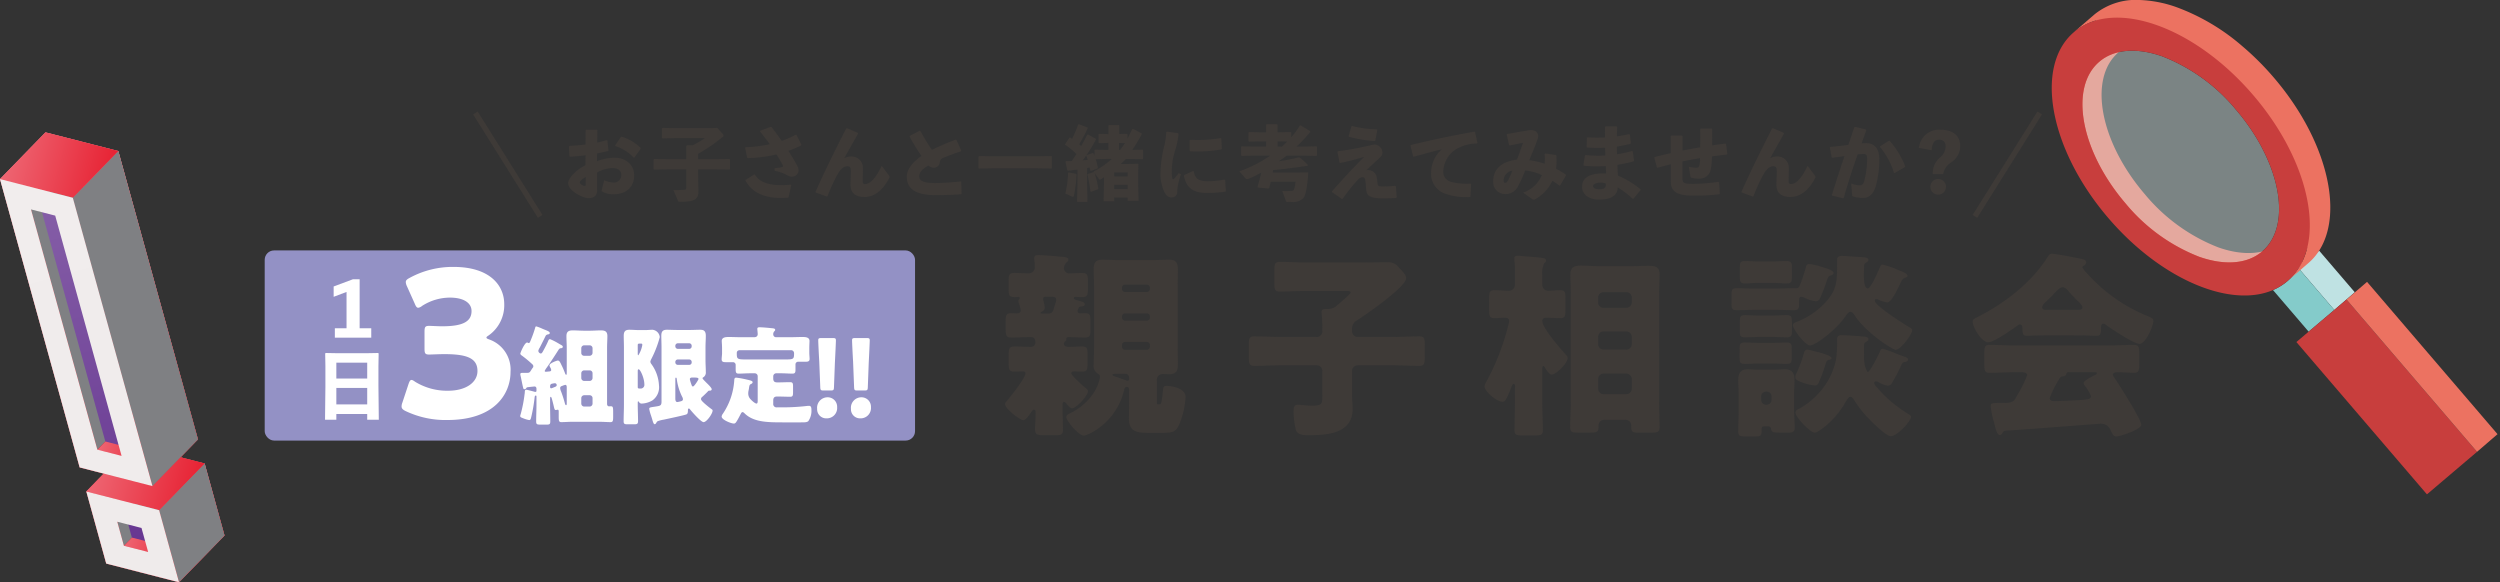<svg xmlns="http://www.w3.org/2000/svg" xmlns:xlink="http://www.w3.org/1999/xlink" viewBox="0 0 464.944 108.286"><rect x="0" y="0" width="464.944" height="108.286" fill="#333333" stroke="none"/><defs><style>.a{isolation:isolate;}.b{fill:#9391c5;}.c{fill:#fff;}.d{fill:#3e3a37;}.e{fill:none;stroke:#3e3a37;stroke-miterlimit:10;stroke-width:1.005px;}.f{fill:#bfe2e3;}.g{fill:#84cbca;}.h{fill:#ec7261;}.i{fill:#dcefef;opacity:0.43;}.j{fill:#c83e3d;}.k{fill:#8d8e8f;}.k,.o{mix-blend-mode:multiply;}.l{fill:url(#a);}.m{fill:url(#b);}.n{fill:url(#c);}.o{fill:#7f8083;}.p{fill:url(#d);}.q{fill:url(#e);}.r{fill:url(#f);}.s{fill:url(#g);}.t{fill:url(#h);}.u{fill:url(#i);}.v{fill:url(#j);}.w{fill:url(#k);}</style><linearGradient id="a" x1="157.022" y1="159.028" x2="157.022" y2="246.293" gradientTransform="translate(-184.877 -86.495) rotate(-15.606)" gradientUnits="userSpaceOnUse"><stop offset="0" stop-color="#ee6673"/><stop offset="1" stop-color="#e72233"/></linearGradient><linearGradient id="b" x1="161.565" y1="237.784" x2="152.309" y2="232.44" gradientTransform="translate(-184.877 -86.495) rotate(-15.606)" gradientUnits="userSpaceOnUse"><stop offset="0" stop-color="#e72233"/><stop offset="1" stop-color="#ee6673"/></linearGradient><linearGradient id="c" x1="154.929" y1="226.27" x2="154.929" y2="236.994" xlink:href="#a"/><linearGradient id="d" x1="162.989" y1="226.294" x2="162.989" y2="246.293" xlink:href="#a"/><linearGradient id="e" x1="165.622" y1="230.849" x2="148.292" y2="220.844" xlink:href="#b"/><linearGradient id="f" x1="161.618" y1="219.245" x2="152.362" y2="213.901" xlink:href="#b"/><linearGradient id="g" x1="155.041" y1="166.009" x2="155.041" y2="218.455" xlink:href="#a"/><linearGradient id="h" x1="163.1" y1="166.016" x2="163.1" y2="227.741" xlink:href="#a"/><linearGradient id="i" x1="165.792" y1="170.57" x2="148.462" y2="160.565" xlink:href="#b"/><linearGradient id="j" x1="153.624" y1="171.034" x2="153.624" y2="238.254" gradientTransform="translate(-184.877 -86.495) rotate(-15.606)" gradientUnits="userSpaceOnUse"><stop offset="0" stop-color="#855ea7"/><stop offset="1" stop-color="#663691"/></linearGradient><linearGradient id="k" x1="151.78" y1="246.293" x2="151.78" y2="165.12" gradientTransform="translate(-184.877 -86.495) rotate(-15.606)" gradientUnits="userSpaceOnUse"><stop offset="0" stop-color="#efebeb"/><stop offset="1" stop-color="#f1eded"/></linearGradient></defs><g class="a"><rect class="b" x="49.228" y="46.573" width="120.949" height="35.363" rx="1.747"/><path class="c" d="M90.469,62.76c0,.151.106.227.533.378a5.953,5.953,0,0,1,3.946,6.012c0,4.197-3.058,8.962-11.732,8.962a17.255,17.255,0,0,1-7.786-1.664c-.533-.265-.746-.491-.746-.869a1.956,1.956,0,0,1,.142-.681l1.138-3.441c.178-.529.32-.794.569-.794.178,0,.355.113.676.341a11.358,11.358,0,0,0,6.115,1.663c3.342,0,5.475-1.55,5.475-3.667,0-2.383-1.955-3.139-6.15-3.139-.996,0-2.382.075-2.845.075-.746,0-.853-.227-.853-1.134v-3.063c0-.907.106-1.134.853-1.134.463,0,1.601.076,2.453.076,3.805,0,5.44-.87,5.44-2.836,0-1.55-1.528-2.496-4.017-2.496a9.616,9.616,0,0,0-5.191,1.55,1.405,1.405,0,0,1-.711.34c-.249,0-.427-.227-.64-.756l-1.458-3.251a2.112,2.112,0,0,1-.213-.756c0-.34.213-.529.711-.794a16.708,16.708,0,0,1,8.177-2.042c6.756,0,9.422,3.441,9.422,6.919a6.875,6.875,0,0,1-2.845,5.785C90.646,62.533,90.469,62.646,90.469,62.76Z"/><path class="c" d="M99.754,60.703a9.1,9.1,0,0,1,1.134.442c.151.061.283.121.34.141.548.221,1.02.382,1.02.643,0,.201-.228.241-.321.261a.598.598,0,0,0-.435.241c-.34.703-.737,1.487-1.115,2.23a1.743,1.743,0,0,0-.264.583.561.561,0,0,0,.453.503c.227,0,.34-.281.586-.724.264-.482.51-.965.736-1.467.113-.262.17-.482.416-.482a11.566,11.566,0,0,1,1.511.764c.208.12.303.181.416.241.302.16.435.261.435.401,0,.201-.151.262-.321.281a.498.498,0,0,0-.435.241c-.737,1.166-1.435,2.231-2.191,3.316a3.768,3.768,0,0,0-.416.663c0,.12.113.16.208.16.038,0,.227-.02.416-.04.227-.019.585,0,.585-.301a1.167,1.167,0,0,0-.15-.423,1.045,1.045,0,0,1-.171-.422c0-.401,1.36-.904,1.55-.904.34,0,.472.422.793,1.065.17.342.453,1.024.566,1.347.038.1.113.241.189.241.095,0,.113-.121.113-.463v-4.501c0-.744-.057-1.508-.057-2.251,0-.864.472-1.045,1.171-1.045.718,0,1.417.06,2.116.06h1.039c.698,0,1.379-.06,2.077-.06.718,0,1.209.161,1.209,1.045,0,.684-.057,1.447-.057,2.251V75.112c0,.342.208.462.378.462.057,0,.151-.02.227-.02.511,0,.529.08.529,1.347v.562c0,.764-.038,1.045-.473,1.045-.605,0-1.303-.06-1.964-.06h-5.252c-.68,0-1.379.06-1.965.06-.435,0-.472-.281-.472-1.005v-.984c0-.161-.019-.322-.208-.322a.306.306,0,0,0-.113.02.953.953,0,0,1-.208.04c-.227,0-.265-.161-.397-.743-.075-.322-.246-1.005-.359-1.387-.057-.181-.113-.322-.207-.322-.113,0-.113.241-.113.442v1.045c0,1.025.037,2.07.037,3.095,0,.543-.189.583-.736.583h-1.039c-.661,0-.851-.04-.851-.583,0-1.024.057-2.069.057-3.095V73.906c0-.241,0-.341-.132-.341-.151,0-.189.181-.208.321a29.747,29.747,0,0,1-.623,3.637c-.057.222-.113.604-.378.604a5.377,5.377,0,0,1-1.19-.362c-.377-.141-.491-.2-.491-.401a.881.881,0,0,1,.076-.302,25.412,25.412,0,0,0,.736-3.758,2.287,2.287,0,0,0,.038-.342c0-.382.095-.482.265-.482.15,0,1.359.322,1.567.382a.538.538,0,0,0,.17.021c.17,0,.17-.161.17-.302v-.281c0-.302-.189-.422-.34-.422-.094,0-1.209.12-1.322.141s-.132.02-.265.201a.342.342,0,0,1-.32.16c-.171,0-.208-.16-.246-.341-.189-.744-.302-1.468-.473-2.19a1.037,1.037,0,0,1-.037-.262c0-.241.245-.241.397-.241h.869c.397-.019.472-.04.756-.522q.113-.18.283-.422a.377.377,0,0,0,.113-.281.472.472,0,0,0-.151-.342A20.795,20.795,0,0,0,97.109,66.17c-.151-.1-.34-.241-.34-.402s.793-2.069,1.266-2.069c.132,0,.17.1.302.1.17,0,.227-.182.416-.643a20.889,20.889,0,0,0,.756-2.13C99.565,60.824,99.584,60.703,99.754,60.703Zm3.419,10.571c-.075,0-.378.06-.491.08-.377.08-.377.342-.377.603,0,.181.094.262.227.262a4.826,4.826,0,0,0,.528-.201,2.16,2.16,0,0,0,.246-.101c.17-.08.227-.16.227-.302A.335.335,0,0,0,103.173,71.274Zm2.23.783c0-.181-.019-.482-.265-.482a2.946,2.946,0,0,0-.643.222.38.38,0,0,0-.32.382,2.053,2.053,0,0,0,.188.663,22.654,22.654,0,0,1,.699,2.19c.018.08.094.321.207.321.133,0,.133-.201.133-.361Zm4.27-5.888a.559.559,0,0,0,.528-.562v-.824a.545.545,0,0,0-.528-.562h-1.039a.546.546,0,0,0-.529.562v.824a.523.523,0,0,0,.529.562Zm-1.039,2.713a.546.546,0,0,0-.529.562v.844a.559.559,0,0,0,.529.562h1.039a.558.558,0,0,0,.528-.562v-.844a.533.533,0,0,0-.528-.562Zm0,4.622a.546.546,0,0,0-.529.562v.984a.559.559,0,0,0,.529.562h1.039a.558.558,0,0,0,.528-.562v-.984a.533.533,0,0,0-.528-.562Z"/><path class="c" d="M118.606,75.253c0,1.025.057,2.05.057,3.075,0,.522-.188.582-.755.582h-1.19c-.548,0-.736-.06-.736-.562,0-1.024.057-2.069.057-3.095v-10.65c0-.724-.038-1.447-.038-2.15,0-.824.302-1.125,1.058-1.125.586,0,1.19.06,1.775.06h1.152c.567,0,.945-.06,1.36-.06a1.518,1.518,0,0,1,1.36,1.367,20.151,20.151,0,0,1-1.587,4.1,1.632,1.632,0,0,0-.17.482.943.943,0,0,0,.189.422,7.315,7.315,0,0,1,1.417,3.978,2.986,2.986,0,0,1-1.228,2.794,4.228,4.228,0,0,1-1.927.582.552.552,0,0,1-.567-.301c-.019-.041-.075-.101-.113-.101-.094,0-.113.04-.113.261Zm0-9.505c0,.12,0,.321.113.321a5.242,5.242,0,0,0,.737-1.909c0-.241-.113-.262-.265-.262h-.34a.247.247,0,0,0-.246.262Zm0,6.23c0,.281.151.281.473.281a.686.686,0,0,0,.756-.784c0-1.145-.756-2.793-1.059-2.793-.17,0-.17.201-.17.382Zm11.996,1.828a.518.518,0,0,0-.228.402c0,.181.133.302.321.522a1.229,1.229,0,0,1,.17.161,18.251,18.251,0,0,0,1.474,1.205c.095.06.19.121.19.262,0,.562-1.096,2.15-1.682,2.15-.473,0-2.172-1.93-2.531-2.392-.057-.06-.113-.141-.208-.141-.132,0-.17.161-.17.281,0,.382-.018.684-.265.804-.34.161-3.589.844-4.231.984a6.201,6.201,0,0,0-1.114.282c-.151.08-.189.181-.321.382-.075.12-.132.181-.245.181-.208,0-.303-.342-.491-.985-.057-.2-.133-.422-.208-.663a7.464,7.464,0,0,1-.321-1.185c0-.261.133-.281.756-.382.265-.04.566-.08.869-.141.528-.101.661-.261.661-.864V64.582c0-.703-.038-1.427-.038-2.15,0-.784.283-1.105,1.039-1.105.623,0,1.228.04,1.851.04h2.493c.605,0,1.209-.04,1.832-.04.567,0,1.059.121,1.059,1.105,0,.724-.057,1.447-.057,2.15v2.411c0,.724.057,1.447.057,2.171a1.035,1.035,0,0,1-.491,1.024c-.076.041-.113.081-.113.161,0,.12.397.502.774.884.207.201.926.885.926,1.145,0,.282-.284.282-.491.282a.23.23,0,0,0-.189.1C131.414,73.042,130.904,73.545,130.602,73.806Zm-2.418-8.922a.463.463,0,0,0,.453-.482v-.08a.463.463,0,0,0-.453-.482H126.05a.475.475,0,0,0-.454.482v.08a.476.476,0,0,0,.454.482ZM126.05,66.853a.463.463,0,0,0-.454.482v.04a.462.462,0,0,0,.454.482h2.135a.451.451,0,0,0,.453-.482v-.04a.463.463,0,0,0-.453-.482Zm-.454,7.275c0,.16,0,.643.378.643a4.139,4.139,0,0,0,.491-.101c.246-.059.548-.12.548-.422a1.204,1.204,0,0,0-.17-.502A10.385,10.385,0,0,1,125.86,70.47c-.018-.12-.057-.24-.15-.24s-.114.16-.114.24Zm4.308-3.638c0-.221-.19-.281-1.077-.281-.188,0-.528,0-.528.321a4.724,4.724,0,0,0,.227.804c.132.382.17.543.358.543C129.109,71.877,129.903,70.631,129.903,70.49Z"/><path class="c" d="M140.916,69.988a.546.546,0,0,0-.528-.564H139.48c-.698,0-1.397.061-2.115.061-.491,0-.548-.241-.548-.864v-.743a.502.502,0,0,0-.473-.522h-1.397c-.378,0-.737-.04-.737-.522,0-.362.076-.784.076-1.145v-.864c0-.684-.057-1.206-.057-1.406,0-.744.831-.744,1.341-.744.756,0,1.53.04,2.286.04h2.398c.341,0,.661-.141.661-.583,0-.221-.075-.884-.075-.944,0-.302.208-.322.416-.322.548,0,1.605.101,2.172.161.434.04.737.06.737.321,0,.121-.076.181-.19.301a.777.777,0,0,0-.17.543.529.529,0,0,0,.586.522h2.531c.755,0,1.53-.04,2.305-.04.491,0,1.322,0,1.322.744,0,.16-.038.844-.038,1.406v.784c0,.361.057.844.057,1.145,0,.481-.358.522-.736.522h-1.399a.492.492,0,0,0-.491.522v1.005c0,.462-.094.683-.548.683-.718,0-1.416-.061-2.115-.061h-.944a.559.559,0,0,0-.529.564V70.39c0,.522.227.724.718.724h.303c.718,0,1.416-.04,2.115-.04.51,0,.548.241.548.844v1.025c0,.582-.038.844-.51.844-.718,0-1.435-.04-2.153-.04h-.341c-.453,0-.68.221-.68.724v.603a.613.613,0,0,0,.699.684h1.096a38.909,38.909,0,0,0,4.325-.241,4.611,4.611,0,0,1,.548-.041c.397,0,.434.402.434.744a3.315,3.315,0,0,1-.585,2.11c-.284.221-.624.221-1.399.221h-3.419c-2.928,0-5.422-.06-7.065-1.708-.094-.081-.207-.201-.34-.201-.151,0-.265.181-.321.302-.207.401-.566,1.105-.811,1.467-.133.201-.246.361-.491.361-.473,0-2.268-.683-2.268-1.306a1.067,1.067,0,0,1,.228-.522,12.486,12.486,0,0,0,2.115-6.17c.018-.302.038-.542.378-.542a17.877,17.877,0,0,1,1.889.341c.737.182,1.152.241,1.152.522a.346.346,0,0,1-.227.282c-.34.16-.358.261-.435.723a4.695,4.695,0,0,1-.095.543,2.314,2.314,0,0,0-.057.502,1.506,1.506,0,0,0,.454,1.126c.189.221.812.783,1.076.783.19,0,.227-.221.227-.502ZM137.61,65.125c-.378,0-.585.2-.585.522,0,1.105.037,1.205,1.7,1.205h7.424c1.473,0,1.529-.12,1.529-1.165a.556.556,0,0,0-.585-.562Z"/><path class="c" d="M155.689,75.735a1.921,1.921,0,0,1-1.965,2.07,1.692,1.692,0,0,1-1.757-1.769,1.952,1.952,0,0,1,1.945-2.15A1.762,1.762,0,0,1,155.689,75.735ZM153.139,72.62c-.491,0-.566-.08-.586-.603l-.189-4.763c-.075-1.246-.189-3.557-.189-3.959,0-.342.113-.422.528-.422h2.229c.415,0,.528.08.528.422,0,.402-.113,2.693-.189,4.2l-.17,4.521c-.019.522-.095.603-.586.603Z"/><path class="c" d="M161.979,75.735a1.921,1.921,0,0,1-1.965,2.07,1.692,1.692,0,0,1-1.757-1.769,1.952,1.952,0,0,1,1.945-2.15A1.762,1.762,0,0,1,161.979,75.735ZM159.429,72.62c-.491,0-.566-.08-.586-.603l-.188-4.763c-.075-1.246-.189-3.557-.189-3.959,0-.342.113-.422.528-.422h2.23c.415,0,.528.08.528.422,0,.402-.113,2.693-.189,4.2l-.17,4.521c-.018.522-.095.603-.586.603Z"/><path class="c" d="M69.045,61.052v1.741h-6.77V61.052h2.173V54.295L62.051,55.2V53.278L65.632,51.94h1.253v9.111Z"/><path class="c" d="M68.292,76.99h-5.74v1.073H60.448l.07-6.116V68.116l-.042-2.383.111-.083,2.354.042h5.029l2.34-.042.111.083-.041,2.383v3.622l.069,6.325H68.292Zm0-6.59V67.447h-5.74V70.4Zm0,4.807V72.142h-5.74v3.064Z"/><path class="d" d="M200.412,57.838c0,.332.258.442.516.442s.478-.037.737-.037c1.068,0,1.142.332,1.142,1.511v1.437c0,1.143-.073,1.585-1.031,1.585-1.032,0-2.1-.074-3.133-.074a.301.301,0,0,0-.331.295v.11c0,.222-.111.295-.258.405a.678.678,0,0,0-.185.442c0,.48.553.553.921.553.81,0,1.585-.073,2.396-.073.995,0,1.068.368,1.068,1.437v1.806c0,.995-.073,1.438-.995,1.438-.478,0-.958-.037-1.437-.037-.222,0-.59.037-.59.332,0,.405,2.063,2.248,2.469,2.579.222.185.627.442.627.774,0,.811-2.138,3.169-2.948,3.169-.332,0-.59-.332-.995-.811-.11-.147-.295-.369-.516-.369-.258,0-.258.295-.258.627v.368c0,1.438.073,2.838.073,4.238,0,.773-.405.958-1.068.958h-2.433c-1.437,0-1.694-.185-1.694-1.217,0-.553.11-1.621.11-3.022,0-.221,0-.516-.295-.516-.221,0-.405.295-.516.442-.222.368-1.032,1.511-1.438,1.511-.7,0-3.427-2.138-3.427-2.985a.867.867,0,0,1,.258-.516c.663-.737,3.537-4.349,3.537-5.195,0-.259-.221-.369-.478-.369-.516,0-1.032.037-1.585.037-.995,0-1.068-.442-1.068-1.621V66.056c0-1.216.073-1.621,1.105-1.621.995,0,1.99.073,3.022.073a.817.817,0,0,0,.848-.737c0-.847-.295-1.068-.848-1.068h-.258c-1.143,0-2.248.074-3.39.074-.959,0-1.032-.479-1.032-1.585v-1.437c0-1.032.073-1.511.995-1.511.331,0,.663.037.995.037.479,0,.811-.11.811-.626a7.396,7.396,0,0,0-.332-1.216,1.937,1.937,0,0,1-.11-.442.729.729,0,0,1,.221-.442.219.219,0,0,0,.037-.147c0-.147-.221-.185-.331-.185-.074,0-.259.037-.48.037-1.18,0-1.253-.295-1.253-1.548v-1.4c0-1.142.073-1.548,1.068-1.548.885,0,1.77.074,2.653.074a1.11,1.11,0,0,0,1.143-1.068c0-1.143-.11-1.364-.11-1.769,0-.479.331-.553.736-.553.885,0,3.133.185,4.238.295.848.074,1.363.11,1.363.59a.402.402,0,0,1-.147.332,1.471,1.471,0,0,0-.663,1.216.976.976,0,0,0,.958.958c.811,0,1.621-.074,2.396-.074,1.031,0,1.105.406,1.105,1.548v1.4c0,1.069-.074,1.548-1.032,1.548-.405,0-.811-.037-1.216-.037-.147,0-.368,0-.368.221,0,.258.405.332,1.289.589.369.111.737.185.737.553,0,.332-.332.369-.59.406-.368.037-.478.11-.553.294A1.64,1.64,0,0,0,200.412,57.838ZM194.7,55.185c-.405,0-.7,0-.7.405,0,.258.295,1.105.295,1.658a.793.793,0,0,1-.517.7c-.11.037-.258.11-.258.221,0,.147.184.147.48.147h.884c.848,0,.922-.295,1.217-1.29.073-.295.184-.589.295-.958a.827.827,0,0,0,.036-.295c0-.553-.442-.589-.921-.589Zm6.854,25.831c-.921,0-3.242-2.727-3.242-3.464,0-.331.295-.516.626-.663a10.789,10.789,0,0,0,4.717-4.238,8.248,8.248,0,0,0,.922-2.506c0-.368-.184-.516-.48-.699a1.643,1.643,0,0,1-.7-1.585c0-1.032.074-2.063.074-3.096V53.158c0-1.032-.074-2.063-.074-3.095,0-1.216.405-1.769,1.621-1.769.958,0,1.917.074,2.875.074h6.706c.922,0,1.88-.074,2.801-.074,1.253,0,1.658.516,1.658,1.769,0,1.032-.037,2.063-.037,3.095V64.766c0,1.032.037,2.063.037,3.096,0,1.143-.368,1.732-1.584,1.732-.406,0-.848-.036-1.253-.036a1.057,1.057,0,0,0-1.069,1.179v4.164c0,.258.037.295.332.295h.184c.331,0,.405-.553.626-2.689.074-.59.147-.737.737-.737.958,0,3.464.478,3.464,2.063a15.787,15.787,0,0,1-1.068,4.827c-.7,1.769-1.327,1.843-3.575,1.843h-1.806c-2.248,0-4.09,0-4.09-2.58,0-.994.037-1.989.037-2.984v-2.248c0-.295,0-.737-.406-.737a.476.476,0,0,0-.478.369C207.708,78.695,202.254,81.016,201.554,81.016ZM209.993,70.22a.7.7,0,0,0-.7-.7H207.708c-.48,0-.811,0-.811.185,0,.147.221.221.331.258.405.147,1.658.59,2.101.737a.714.714,0,0,0,.369.11c.295,0,.295-.258.295-.442Zm3.869-16.693a.583.583,0,0,0-.59-.59h-4.017a.582.582,0,0,0-.59.59v.184a.582.582,0,0,0,.59.589h4.017a.582.582,0,0,0,.59-.589Zm0,5.343a.582.582,0,0,0-.59-.59h-4.017a.582.582,0,0,0-.59.59v.184a.606.606,0,0,0,.59.589h4.017a.606.606,0,0,0,.59-.589Zm0,5.307a.607.607,0,0,0-.59-.59h-4.017a.582.582,0,0,0-.59.59v.294a.606.606,0,0,0,.59.59h4.017a.607.607,0,0,0,.59-.59Z"/><path class="d" d="M251.45,61.634a1.054,1.054,0,0,0,1.031,1.032h6.486c1.658,0,3.316-.111,4.975-.111.958,0,1.031.405,1.031,1.622v2.211c0,1.216-.073,1.658-1.031,1.658-1.658,0-3.316-.111-4.975-.111h-6.486a1.054,1.054,0,0,0-1.031,1.032v4.532c0,.848.11,1.732.11,2.58,0,4.495-4.644,4.864-8.07,4.864-1.068,0-2.101-.037-2.469-.922a14.673,14.673,0,0,1-.442-3.611c0-.626.074-1.142.81-1.142.258,0,.663.073.885.073.478.037,1.068.11,1.548.11,2.101,0,2.101-.258,2.101-1.989V68.967a1.031,1.031,0,0,0-1.032-1.032h-6.596c-1.658,0-3.317.111-4.976.111-.994,0-1.068-.442-1.068-1.695V64.213c0-1.216.074-1.658,1.032-1.658,1.658,0,3.353.111,5.012.111h6.448a1.048,1.048,0,0,0,1.18-1.105v-.626c0-.774-.037-1.732-.111-2.506,0-.11-.036-.258-.036-.369,0-.516.368-.589.773-.589h.368a2.401,2.401,0,0,0,1.806-.737c.074-.074.222-.184.405-.332.7-.626,2.064-1.769,2.064-2.027s-.48-.258-1.069-.258h-7.554c-1.511,0-3.022.11-4.533.11-.958,0-1.031-.442-1.031-1.658v-2.211c0-1.216.073-1.658,1.031-1.658,1.438,0,2.985.111,4.533.111h10.465c1.658,0,3.28-.037,4.939-.037a2.397,2.397,0,0,1,2.211,1.032c.442.442,1.326,1.253,1.326,1.917,0,1.658-7.665,6.928-9.249,7.922a1.735,1.735,0,0,0-.81,1.658Z"/><path class="d" d="M286.826,74.789c0,1.732.11,3.464.11,5.196,0,.884-.332.994-1.4.994h-2.358c-1.143,0-1.511-.073-1.511-.958,0-1.731.073-3.464.073-5.232V72.283c0-.147.037-.295.037-.442,0-.184-.037-.442-.258-.442-.258,0-.368.406-.516.811-.995,2.506-1.18,2.506-1.658,2.506-.885,0-3.243-1.843-3.243-2.838a2.102,2.102,0,0,1,.405-1.032,44.46,44.46,0,0,0,4.091-10.723,1.353,1.353,0,0,0,.073-.406c0-.442-.295-.626-.7-.626-.7,0-1.363.074-2.063.074-.885,0-.958-.405-.958-1.547V55.479c0-1.068.073-1.511.958-1.511.921,0,1.843.111,2.727.111a1.117,1.117,0,0,0,1.105-1.143V49.805a12.914,12.914,0,0,0-.11-1.437v-.295c0-.442.295-.516.663-.516.222,0,.48.037.885.074.921.074,2.985.221,3.832.368.259.037.517.147.517.479,0,.221-.184.332-.369.516a4.657,4.657,0,0,0-.331,2.321V52.9a1.105,1.105,0,0,0,1.105,1.179c.737,0,1.511-.111,2.248-.111.884,0,.958.405.958,1.511v2.248c0,1.069-.11,1.437-.958,1.437-.922,0-1.806-.074-2.728-.074a.591.591,0,0,0-.626.59c0,1.363,3.464,5.232,4.459,6.375a.665.665,0,0,1,.258.553c0,.958-2.175,3.059-2.948,3.059-.478,0-1.068-.958-1.29-1.326-.073-.111-.147-.259-.258-.259-.221,0-.221.332-.221.664Zm5.307-20.157c0-1.216-.074-2.396-.074-3.575,0-1.4.737-1.658,1.953-1.658,1.143,0,2.248.11,3.353.11h5.933c1.105,0,2.174-.073,3.279-.073,1.143,0,2.064.147,2.064,1.511,0,1.216-.074,2.432-.074,3.685V74.716c0,1.584.074,3.169.074,4.753,0,.885-.332.995-1.585.995H304.624c-.847,0-1.252-.073-1.252-1.068v-.258a1.063,1.063,0,0,0-1.143-1.069h-3.759a1.078,1.078,0,0,0-1.18,1.069v.258c0,.958-.295,1.068-1.806,1.068H293.68c-1.253,0-1.658-.037-1.658-1.068,0-1.548.111-3.096.111-4.68Zm5.085,1.585a.987.987,0,0,0,1.031,1.032H302.45a1.055,1.055,0,0,0,1.032-1.032v-.848a1.03,1.03,0,0,0-1.032-1.032H298.249a1.008,1.008,0,0,0-1.031,1.032Zm0,7.775a1.03,1.03,0,0,0,1.031,1.031H302.45a1.054,1.054,0,0,0,1.032-1.031V62.665a1.055,1.055,0,0,0-1.032-1.032H298.249a1.007,1.007,0,0,0-1.031,1.032Zm0,8.291a1.03,1.03,0,0,0,1.031,1.032H302.45a1.055,1.055,0,0,0,1.032-1.032V70.515a1.055,1.055,0,0,0-1.032-1.032H298.249a1.008,1.008,0,0,0-1.031,1.032Z"/><path class="d" d="M326.44,57.617c-1.142,0-2.247.074-3.353.074-.921,0-1.068-.221-1.068-1.216V54.964c0-1.069.074-1.363,1.032-1.363,1.105,0,2.248.073,3.39.073h3.722c1.069,0,2.138-.073,3.206-.073h.737c.48,0,.553-.332.885-1.216.331-.848.589-1.732.848-2.616.11-.442.184-.664.7-.664a12.013,12.013,0,0,1,2.211.516c.958.295,2.247.626,2.247,1.179,0,.221-.294.369-.478.405-.59.221-.553.332-.922,1.437a27.045,27.045,0,0,1-1.216,3.022.877.877,0,0,1-.663.368,6.499,6.499,0,0,1-1.99-.589,2.928,2.928,0,0,0-.736-.258c-.369,0-.405.332-.405.847v.59c0,.848-.222,1.069-1.069,1.069-1.105,0-2.247-.074-3.353-.074Zm1.953,21.668c-.478,0-.773,0-.773.478v.332c0,.995-.222,1.068-1.29,1.068h-1.695c-1.068,0-1.363-.073-1.363-.958,0-1.143.074-2.285.074-3.427V72.983c0-.81-.074-1.585-.074-2.248,0-1.289.405-2.063,1.769-2.063.553,0,1.105.074,1.622.074H330.31c.553,0,1.069-.074,1.622-.074,1.4,0,1.806.774,1.806,2.063,0,.774-.074,1.511-.074,2.248v3.132c0,1.143.11,2.248.11,3.391,0,.848-.405.958-1.216.958h-1.253c-1.695,0-1.806-.073-1.953-.811-.073-.332-.368-.368-.626-.368ZM329.536,63.77c.995,0,2.026-.073,2.653-.073.958,0,1.031.295,1.031,1.216v1.585c0,.921-.073,1.179-1.031,1.179-.774,0-1.658-.073-2.653-.073h-2.285c-1.031,0-1.916.073-2.689.073-.922,0-1.032-.221-1.032-1.179V64.95c0-.995.11-1.253,1.032-1.253.7,0,1.658.073,2.689.073Zm.037-15.145c.995,0,1.989-.074,2.653-.074.958,0,1.031.369,1.031,1.253v1.511c0,1.106-.073,1.4-1.031,1.4-.664,0-1.658-.11-2.653-.11h-2.322c-.994,0-1.989.11-2.652.11-.922,0-1.032-.294-1.032-1.29V49.878c0-1.032.073-1.327,1.032-1.327.736,0,1.658.074,2.652.074Zm0,10.06c.958,0,1.953-.074,2.69-.074.922,0,.995.295.995,1.364V61.67c0,.774-.147,1.069-1.031,1.069-.664,0-1.622-.074-2.653-.074h-2.322c-1.031,0-1.989.074-2.652.074-.922,0-1.032-.258-1.032-1.143V59.865c0-.995.11-1.253.995-1.253.81,0,1.731.074,2.689.074Zm-2.027,15.698a.874.874,0,0,0,.885.885h.147a.898.898,0,0,0,.885-.885v-.663a.873.873,0,0,0-.885-.885h-.147a.873.873,0,0,0-.885.885Zm19.125-24.874c0,.369-.036.921-.036,1.511,0,1.253.11,2.616.736,2.616.553,0,1.917-3.132,2.138-3.685.221-.479.258-.737.663-.737a18.654,18.654,0,0,1,3.022,1.068c.369.147,1.548.553,1.548.995,0,.258-.295.332-.516.405-.48.221-.59.553-.958,1.327-.332.7-1.511,3.243-2.285,3.243a5.784,5.784,0,0,1-1.547-.479,1.203,1.203,0,0,0-.479-.147.271.271,0,0,0-.295.295c0,.921,5.564,4.422,6.56,5.012.258.147.405.258.405.479,0,.774-2.174,3.648-3.059,3.648-.59,0-5.675-3.279-7.665-6.449-.184-.258-.405-.626-.773-.626-.295,0-.553.369-.737.59-1.99,2.985-5.896,5.675-6.743,5.675-.922,0-3.206-3.022-3.206-3.759,0-.405.405-.516.884-.7a14.095,14.095,0,0,0,4.681-3.059c2.653-2.616,2.653-4.274,2.653-7.738v-.626c0-.295,0-.774.921-.774.295,0,3.096.184,3.537.221.406.037,1.364.037,1.364.516,0,.258-.259.442-.479.516A.744.744,0,0,0,346.671,49.51Zm-8.217,16.066c1.216.332,2.174.7,2.174,1.032,0,.185-.258.258-.405.295-.516.11-.553.258-.885,1.363a24.795,24.795,0,0,1-1.105,2.911.752.752,0,0,1-.7.516,9.766,9.766,0,0,1-2.432-.589c-.81-.295-1.216-.517-1.216-.959a1.531,1.531,0,0,1,.147-.589,23.587,23.587,0,0,0,1.437-3.796c.11-.405.222-.737.7-.737C336.316,65.023,337.459,65.318,338.454,65.576Zm8.217-1.326v1.585a10.386,10.386,0,0,0,.147,2.174c.147.553.442,1.179.553,1.179.406,0,2.064-3.353,2.285-3.869.11-.258.185-.442.516-.442a19.776,19.776,0,0,1,2.469.885c.59.222,1.143.442,1.364.516.258.074.848.259.848.59,0,.295-.295.405-.553.442a.745.745,0,0,0-.664.516,29.233,29.233,0,0,1-1.769,3.391.852.852,0,0,1-.773.516,4.809,4.809,0,0,1-1.658-.626,1.627,1.627,0,0,0-.553-.185.331.331,0,0,0-.332.332c0,.221.295.516.626.921a23.769,23.769,0,0,0,5.381,4.606c.295.184.848.442.848.736,0,.848-2.617,3.611-3.759,3.611-.958,0-4.164-3.279-4.864-4.09a21.098,21.098,0,0,1-1.99-2.69c-.147-.221-.368-.553-.663-.553-.332,0-.59.48-.995,1.143-1.879,3.316-5.012,5.527-5.601,5.527-.884,0-3.611-2.874-3.611-3.722,0-.368.259-.516.553-.663a13.565,13.565,0,0,0,3.723-2.911,13.054,13.054,0,0,0,3.279-6.412,21.993,21.993,0,0,0,.185-3.132v-.48c0-.332,0-.81.847-.81.59,0,2.948.147,3.611.221.406.037,1.364.037,1.364.517,0,.221-.259.405-.405.516A.626.626,0,0,0,346.671,64.25Z"/><path class="d" d="M380.243,62.37c-1.105,0-2.322.074-3.353.074-.627,0-.737-.295-.774-1.474,0-.258-.11-.626-.442-.626a.678.678,0,0,0-.441.184c-.958.7-4.422,3.132-5.454,3.132-1.29,0-2.911-2.837-2.911-3.869,0-.332.258-.479.516-.626,5.269-2.616,10.429-6.522,13.562-11.571a.733.733,0,0,1,.663-.405c.553,0,3.722.589,4.753.81,1.107.221,1.622.295,1.622.811a.732.732,0,0,1-.442.589.358.358,0,0,0-.258.295c0,.258.811,1.105,1.031,1.327a30.352,30.352,0,0,0,10.944,7.702c.995.405,1.217.553,1.217.958,0,.995-1.438,4.274-2.58,4.274-1.031,0-5.232-2.8-6.19-3.5a.969.969,0,0,0-.553-.258c-.332,0-.405.369-.405.664v.11c0,1.29-.222,1.474-.774,1.474-1.105,0-2.247-.074-3.353-.074Zm-7.812,18.13c-.11.221-.258.405-.516.405-.48,0-.737-.995-1.105-2.469a16.981,16.981,0,0,1-.59-2.911c0-.517.184-.59,1.806-.59h.553c.884,0,1.768,0,2.248-.81.073-.11.184-.332.331-.627A22.206,22.206,0,0,0,377,69.814c0-.516-.59-.59-.995-.59H374.789c-1.621,0-3.243.11-4.864.11-.811,0-.885-.478-.885-1.584v-1.99c0-1.143.074-1.621.885-1.621,1.621,0,3.243.11,4.864.11h17.282c1.622,0,3.243-.11,4.864-.11.774,0,.922.442.922,1.437v2.322c0,1.068-.185,1.437-.958,1.437-1.032,0-2.064-.11-2.801-.11-.7,0-1.143.074-1.143.442a.666.666,0,0,0,.147.405c.848,1.18,5.122,7.923,5.122,8.918,0,.884-3.906,2.174-4.606,2.174-.553,0-.7-.295-1.216-1.4a1.896,1.896,0,0,0-1.843-.958c-.184,0-14.776,1.143-17.614,1.29A.637.637,0,0,0,372.431,80.501Zm14.04-22.884c.295,0,.81,0,.81-.479,0-.332-.442-.774-1.105-1.4-.405-.405-.885-.885-1.363-1.438-.295-.368-.737-.884-1.253-.884-.405,0-1.032.626-1.843,1.511-.405.406-.921.921-1.474,1.438a1.289,1.289,0,0,0-.442.774c0,.479.479.479.811.479Zm-5.27,16.398c0,.479.405.589.811.589.848,0,4.127-.147,5.122-.221,1.253-.11,1.732-.185,1.732-.7a5.873,5.873,0,0,0-1.068-1.843,1.357,1.357,0,0,1-.295-.553c0-.478,1.363-1.179,2.063-1.511.147-.037.405-.185.405-.368,0-.147-.11-.185-.479-.185h-4.606c-.405,0-.516,0-.59.332-.073.295-.258.368-.626.442-.479.073-.553.184-.811.663A20.073,20.073,0,0,0,381.201,74.016Z"/><path class="d" d="M108.895,28.871c-.95.136-1.9.227-2.895.272l-.105-.09-.091-1.824.105-.105c1.041-.045,2.035-.121,2.985-.256l.015-2.638.121-.105h1.96l.105.09-.03,2.307c.633-.136,1.191-.287,1.779-.452l.12.075.196,1.824-.105.121c-.679.151-1.357.316-2.02.437l-.015,1.462a9.643,9.643,0,0,1,3.166-.663c2.472,0,3.753,1.553,3.753,3.256,0,2.307-1.567,3.542-3.799,3.542a3.847,3.847,0,0,1-2.155-.512.236.236,0,0,1-.091-.181.196.196,0,0,1,.015-.09l.468-1.824a4.063,4.063,0,0,0,1.583.422h.06a1.377,1.377,0,0,0,1.537-1.371c0-.769-.588-1.312-1.628-1.312a6.401,6.401,0,0,0-2.88.814v3.377c0,.829-.467,1.402-1.612,1.402-.98,0-3.77-1.312-3.77-2.804,0-.919,1.508-2.472,3.212-3.316Zm.03,4.04c-.663.392-1.101.814-1.101,1.025,0,.287.679.648.92.648.136,0,.181-.075.181-.287Zm5.473-5.865,1.07-1.583.166-.03a8.402,8.402,0,0,1,3.497,2.065l.015.166-1.13,1.598-.166.045a8.18,8.18,0,0,0-3.407-2.141Z"/><path class="d" d="M124.163,29.61H127.63V27.138l.121-.121h1.085A16.662,16.662,0,0,0,131.083,25.69H125.7l-2.502.045-.105-.105V23.896l.105-.105,2.502.045h6.317l1.387-.045,1.01,1.13a.458.458,0,0,1,.136.317.191.191,0,0,1-.075.166A28.932,28.932,0,0,1,129.831,28.6v1.01h3.332l2.503-.045.105.105V31.434l-.105.105-2.503-.045h-3.332V32.61l.061,2.91c.03,1.688-.95,2.005-3.407,2.005-.302,0-.331-.03-.392-.166l-.845-2.005c.95,0,1.447-.015,1.976-.06.316-.03.406-.105.406-.452V31.494H124.163l-2.503.045-.105-.105V29.67l.105-.105Z"/><path class="d" d="M144.045,31.283c.647-.06.994-.121,1.235-.166.227-.045.332-.09.332-.226a.497.497,0,0,0-.061-.211c-.286-.558-.678-1.221-1.145-1.96a25.175,25.175,0,0,1-5.352.678l-.121-.105-.347-1.809.091-.105a25.417,25.417,0,0,0,4.478-.558c-.543-.753-1.145-1.553-1.81-2.367l.03-.136,1.945-.724.15.015c.633.799,1.281,1.688,1.915,2.593a17.404,17.404,0,0,0,2.593-1.146l.15.03.92,1.839-.061.135a24.607,24.607,0,0,1-2.367.995c.648,1.025,1.222,1.975,1.613,2.699a2.088,2.088,0,0,1,.272,1.025,1.194,1.194,0,0,1-1.281,1.07,1.496,1.496,0,0,1-.784-.241,7.287,7.287,0,0,0-2.367-.829Zm-5.383,2.171,1.613-1.01.136.03c.845,1.522,2.834,1.96,4.854,1.96.527,0,1.04-.03,1.809-.09l.076.105-.498,2.246-.136.076c-.513.03-.919.03-1.522.03-2.984,0-5.216-1.101-6.347-3.211Z"/><path class="d" d="M157.518,23.851l2.005.844.045.166c-.965,1.764-1.764,3.106-2.562,4.583a2.22,2.22,0,0,1,1.176-.332,2.078,2.078,0,0,1,2.292,2.141v.527c0,.724-.03,1.387-.03,1.734V33.62c0,.377.075.618.422.618.935,0,2.005-1.055,3.106-3.407l1.342,1.794a.42.42,0,0,1,.121.272.676.676,0,0,1-.091.287c-1.251,2.352-2.85,3.452-4.583,3.452-1.719,0-2.593-.799-2.593-2.292,0-.663.075-1.643.075-2.442,0-.784-.166-.98-.663-.98-.754,0-1.342.664-1.84,1.553a33.792,33.792,0,0,0-1.839,4.01l-.15.06-2.021-.739-.045-.166c1.853-4.161,3.754-7.945,5.684-11.744Z"/><path class="d" d="M178.772,33.831l.06,2.156-.09.136c-1.387.105-2.85.166-4.749.166-3.618,0-5.351-1.101-5.351-3.467,0-1.372,1.13-2.684,2.728-3.814a41.086,41.086,0,0,1-2.201-3.588l.03-.151,1.824-.95.15.045a40.946,40.946,0,0,0,2.141,3.513,43.33,43.33,0,0,1,4.417-1.9l.151.06.89,1.975-.06.121c-1.312.437-2.653.95-3.528,1.326a.977.977,0,0,0-.406.754,1.112,1.112,0,0,1-1.086.98,1.555,1.555,0,0,1-1.04-.407c-1.176.678-1.703,1.312-1.703,2.02,0,1.01,1.281,1.236,3.06,1.236a44.197,44.197,0,0,0,4.644-.301Z"/><path class="d" d="M193.016,31.298h-8.428l-2.502.045-.106-.105V29.127l.106-.105,2.502.045h8.428l2.502-.045.105.105v2.111l-.105.105Z"/><path class="d" d="M209.595,24.891l.09.076v.814c.302-.558.588-1.146.875-1.764l.136-.06,1.598.829.061.151a30.366,30.366,0,0,1-1.779,2.94l1.915-.045.09.075v1.628l-.09.075-1.96-.045h-1.131c-.316.316-.633.633-.965.934H209.76l1.855-.045.105.105-.045,1.628v2.065l.075,3.09h-2.035v-.603h-2.502v.693h-1.976l.075-3.241V32.972c-.165.105-.331.227-.497.332a.578.578,0,0,1-.256.105c-.076,0-.136-.045-.196-.136l-.784-1.085a16.905,16.905,0,0,1,.679,2.879l-.061.136L202.9,35.67l-.105-.075a26.499,26.499,0,0,0-.558-3.136l.075-.106,1.101-.347.061.03-.091-.136a16.131,16.131,0,0,0,3.393-2.336h-1.161l-1.839.045a10.985,10.985,0,0,1,.407,1.613l-.061.121-1.251.437-.121-.075c-.03-.181-.061-.362-.105-.543a4.56,4.56,0,0,1-.482.076V33.831l.075,3.709h-1.93l.075-3.709V31.524c-.542.091-1.13.166-1.748.241l-.136-.075-.347-1.613.105-.105c.361,0,.724-.015,1.07-.03.301-.422.588-.859.859-1.296a13.022,13.022,0,0,0-2.096-1.718v-.121l.814-1.221h.12c.12.075.241.15.362.241a24.099,24.099,0,0,0,1.13-2.668l.136-.06,1.599.618.045.136A32.098,32.098,0,0,1,200.7,26.836a3.799,3.799,0,0,1,.376.332c.377-.664.739-1.342,1.116-2.096l.136-.061,1.462.784.046.136a28.879,28.879,0,0,1-2.473,3.89l.935-.091c-.091-.272-.181-.542-.272-.784l.091-.121,1.115-.377.121.045c.075.166.135.332.195.482V27.921l.091-.09,1.975.045h.528V26.58l-1.734.045-.105-.09V24.982l.091-.091,1.749.045V23.384l.105-.121h1.809l.105.105v1.553Zm-10.87,7.176,1.402.256.091.105a23.069,23.069,0,0,1-.498,3.95c-.045.166-.091.226-.181.226a.4.4,0,0,1-.166-.045l-1.251-.573a17.149,17.149,0,0,0,.513-3.844Zm8.488.739h2.502v-.739h-2.502Zm0,2.367h2.502v-.799h-2.502Zm.889-8.578v1.282h.211a12.63,12.63,0,0,0,.89-1.267Z"/><path class="d" d="M217.008,24.484l2.081.286.09.121a14.768,14.768,0,0,1-.693,3.272,13.217,13.217,0,0,0-.558,3.498,7.194,7.194,0,0,0,.09,1.523c.03.09.076.15.151.15a.495.495,0,0,0,.272-.166,12.25,12.25,0,0,0,.768-.98l.438.226a10.393,10.393,0,0,0-.709,3.181.995.995,0,0,1-1.04,1.115c-.603.015-.965-.316-1.312-.919a8.021,8.021,0,0,1-.754-3.95,22.158,22.158,0,0,1,.663-4.583,11.818,11.818,0,0,0,.393-2.684Zm10.84,9,.136,2.02-.075.136a23.48,23.48,0,0,1-3.543.241c-3.03,0-3.829-1.522-4.191-3.196l.075-.136,1.613-.739.136.045c.286,1.417.874,1.869,2.894,1.854a17.634,17.634,0,0,0,2.819-.316Zm-6.604-5.487v-1.87l.091-.121c.497.015.98.03,1.447.03a24.406,24.406,0,0,0,4.251-.362l.105.09.091,1.899-.091.121a22.305,22.305,0,0,1-4.356.377c-.482,0-.95,0-1.433-.03Z"/><path class="d" d="M240.039,24.56l.105.105v.859a15.377,15.377,0,0,0,1.599-2.171l.15-.03,1.764,1.056.016.166a28.066,28.066,0,0,1-2.533,2.714h1.387l2.307-.045.105.105v1.568l-.105.105-2.307-.045h-3.226c-.482.362-.995.724-1.508,1.055,1.417-.211,2.684-.467,3.769-.739l.151.03A13.966,13.966,0,0,1,243.25,30.68l-.045.151c-2.473.362-4.417.618-6.438.799-.03.151-.06.302-.075.453h4.854l1.674-.03.09.09c-.226,3.241-.558,4.311-.98,4.764a2.655,2.655,0,0,1-2.141.648h-.739c-.181,0-.241-.045-.302-.196l-.678-1.839c.181,0,.377.015.603.015.316,0,.663-.015,1.04-.03.347-.015.452-.075.543-.286a5.298,5.298,0,0,0,.272-1.417H236.331c-.091.392-.182.784-.287,1.161l-.15.105-1.96-.196-.06-.121c.241-.829.498-1.779.693-2.639-.874.468-1.719.875-2.412,1.161a.734.734,0,0,1-.226.045.393.393,0,0,1-.286-.135l-1.161-1.327a23.443,23.443,0,0,0,5.743-2.91h-3.15l-2.141.045-.121-.105V27.288l.151-.075,2.11.045h2.382v-.965h-1.161l-1.989.045-.121-.105V24.635l.151-.075,1.959.045h1.161V23.233l.105-.136h1.915l.12.121v1.387h.287Zm-2.155,1.734h-.287v.965h.815c.332-.302.663-.618.98-.935Z"/><path class="d" d="M249.126,30.243l-.392-1.99.09-.12c2.051-.272,3.543-.543,5.91-1.071a5.93,5.93,0,0,1,.844-.181,1.528,1.528,0,0,1,1.523,1.478,1.161,1.161,0,0,1-.407.889c-.769.724-1.644,1.493-2.563,2.412a1.328,1.328,0,0,1,.257-.03,1.662,1.662,0,0,1,1.598,1.071,8.665,8.665,0,0,1,.181,1.221c.046.693.105.753,1.267.753a18.637,18.637,0,0,0,2.035-.121l.136.076.151,2.05-.091.136c-.754.045-1.568.075-2.533.075-2.623,0-2.97-.633-3.06-1.719-.046-.573-.076-1.116-.182-1.764a.467.467,0,0,0-.542-.438c-.302,0-.543.151-1.041.709a35.149,35.149,0,0,0-2.593,3.271l-.166.045L247.724,35.73v-.15c2.231-2.548,4.025-4.447,5.985-6.407-1.342.407-2.834.799-4.478,1.145Zm1.688-4.915.513-1.824.12-.076a20.501,20.501,0,0,0,4.613.633l.091.105-.377,1.99-.136.075a24.056,24.056,0,0,1-4.749-.784Z"/><path class="d" d="M262.812,29.082l-.497-1.99.06-.121c4.206-1.025,7.568-1.719,11.819-2.487l.136.075.438,2.005-.105.136a7.352,7.352,0,0,0-4.056,1.176,5.153,5.153,0,0,0-2.186,3.919,1.914,1.914,0,0,0,1.462,2.035,11.742,11.742,0,0,0,3.287.332h.316l.105.105L273.47,36.56l-.12.09h-.362a11.438,11.438,0,0,1-4.401-.693,3.922,3.922,0,0,1-2.428-3.95,5.731,5.731,0,0,1,2.02-4.251c-1.478.362-3.091.784-5.231,1.387Z"/><path class="d" d="M283.266,35.821a5.717,5.717,0,0,0,3.482-3.256,9.161,9.161,0,0,0-3.106-.859,21.146,21.146,0,0,1-1.447,3.151,2.555,2.555,0,0,1-2.337,1.236,2.221,2.221,0,0,1-2.155-2.367c0-2.201,1.432-3.663,4.417-4.04.467-1.191.708-1.9,1.115-3.121-.679.136-1.508.302-2.457.482l-.136-.105-.422-1.884.075-.136c1.658-.301,3.015-.528,3.934-.678a3.061,3.061,0,0,1,.513-.045c.844,0,1.326.467,1.326,1.131a1.899,1.899,0,0,1-.105.542c-.407,1.176-.919,2.367-1.553,3.92a13.637,13.637,0,0,1,2.85.663q.045-.452.045-.995c0-.256-.015-.527-.03-.814l.091-.105,2.021.287.075.136c.015.316.015.603.015.889a9.872,9.872,0,0,1-.09,1.523,14.902,14.902,0,0,1,1.809,1.101l.03.166L290.17,34.464l-.15.06c-.468-.361-.92-.648-1.312-.904a7.566,7.566,0,0,1-3.347,3.513.571.571,0,0,1-.407-.105ZM279.647,33.53c0,.316.091.467.272.467.196,0,.377-.136.558-.467.227-.453.422-.875.799-1.794A1.88,1.88,0,0,0,279.647,33.53Z"/><path class="d" d="M294.479,30.695l.286-1.764.105-.105a19.709,19.709,0,0,0,2.337.136c.436,0,.89-.015,1.342-.045-.03-.482,0-.965-.046-1.447-.467.03-.919.03-1.387.03-.633,0-1.281-.015-1.93-.06l-.105-.136.045-1.673.121-.09c.588.03,1.19.06,1.794.06q.724,0,1.447-.045c0-.618,0-1.252.015-1.945l.105-.121h2.035l.106.121c-.016.588-.03,1.191-.046,1.748.829-.12,1.599-.256,2.292-.422l.12.121.196,1.568-.105.121a23.009,23.009,0,0,1-2.503.513c0,.482,0,.95.03,1.432a22.827,22.827,0,0,0,2.789-.618l.136.09.241,1.704-.075.136a25.351,25.351,0,0,1-3.03.648c.03.709.06,1.372.105,2.005a17.332,17.332,0,0,1,4.206,2.548v.151l-1.326,1.598h-.166a16.192,16.192,0,0,0-2.744-2.095c-.091,1.628-1.402,2.261-3.513,2.261-1.432,0-3.12-.648-3.12-2.412,0-1.884,1.839-2.458,3.919-2.458.182,0,.377,0,.558.015-.029-.452-.06-.919-.075-1.372-.542.03-1.07.045-1.598.045a22.276,22.276,0,0,1-2.473-.121Zm4.176,3.453a2.429,2.429,0,0,0-1.086-.181c-.784,0-1.296.332-1.296.603,0,.362.316.633,1.296.633.769,0,1.086-.316,1.086-.89Z"/><path class="d" d="M310.712,25.328l.136-.105h1.944l.121.105V27.997c1.085-.211,2.2-.422,3.286-.603.015-.603.015-1.191.015-1.764s0-1.13-.015-1.613l.105-.106h2.021l.105.106c0,.919,0,1.975-.016,3.03.8-.135,1.643-.241,2.458-.347l.136.091L321.25,28.63l-.121.121c-.949.106-1.885.211-2.744.332-.075,2.412-.316,2.955-.633,3.347a2.141,2.141,0,0,1-1.764.799,5.422,5.422,0,0,1-1.372-.166c-.166-.045-.211-.091-.226-.211l-.317-1.854a6.284,6.284,0,0,0,1.417.196c.272,0,.407-.075.482-.211a4.54,4.54,0,0,0,.196-1.568c-1.085.166-2.186.392-3.272.603v3.045c0,.95.196,1.13,1.945,1.13a33.609,33.609,0,0,0,4.748-.377l.121.106.136,2.065-.105.136a36.219,36.219,0,0,1-4.824.256c-3.227,0-4.191-.784-4.191-2.804v-3.03c-.768.196-1.567.407-2.412.648l-.166-.045-.482-1.809.06-.136q1.538-.384,2.985-.724Z"/><path class="d" d="M329.719,23.851l2.005.844.045.166c-.965,1.764-1.764,3.106-2.562,4.583a2.22,2.22,0,0,1,1.176-.332,2.078,2.078,0,0,1,2.292,2.141v.527c0,.724-.03,1.387-.03,1.734V33.62c0,.377.075.618.422.618.935,0,2.005-1.055,3.106-3.407l1.342,1.794a.42.42,0,0,1,.121.272.676.676,0,0,1-.091.287c-1.251,2.352-2.85,3.452-4.583,3.452-1.719,0-2.593-.799-2.593-2.292,0-.663.075-1.643.075-2.442,0-.784-.166-.98-.663-.98-.754,0-1.342.664-1.84,1.553a33.792,33.792,0,0,0-1.839,4.01l-.15.06-2.021-.739-.045-.166c1.853-4.161,3.754-7.945,5.684-11.744Z"/><path class="d" d="M342.725,36.876l-1.99-.498-.045-.121c.814-2.623,1.567-4.915,2.336-7.221-.693.105-1.507.211-2.261.302l-.121-.091-.331-1.824.09-.105c1.191-.09,2.307-.226,3.348-.377.361-1.04.708-2.11,1.1-3.272l.151-.075,2.035.498.045.166q-.475,1.288-.859,2.397c.302-.015.588-.03.875-.03,1.251,0,2.427.769,2.412,2.97a18.581,18.581,0,0,1-.694,5.156c-.558,1.703-1.537,2.065-2.336,2.065a7.167,7.167,0,0,1-1.855-.272c-.105-.03-.151-.06-.166-.271l-.181-2.141a5.271,5.271,0,0,0,1.508.332c.482,0,.693-.09.919-.799a16.707,16.707,0,0,0,.543-3.935c0-.904-.105-1.085-.768-1.085-.272,0-.618.03-.995.061-1.011,2.864-1.764,5.201-2.593,8.126Zm6.949-9.679,1.599-1.01h.15a14.91,14.91,0,0,1,2.894,4.748l-.06.151-1.884,1.085-.136-.03a14.161,14.161,0,0,0-2.593-4.794Z"/><path class="d" d="M356.877,27.515a3.755,3.755,0,0,1,4.01-3.392c2.186,0,3.663,1.04,3.663,2.985a3.521,3.521,0,0,1-1.658,3.075,3.429,3.429,0,0,0-1.522,2.186h-1.915a3.747,3.747,0,0,1,1.312-3.045,2.732,2.732,0,0,0,1.07-2.186,1.112,1.112,0,0,0-1.176-1.161c-.859,0-1.342.588-1.401,1.96Zm5.035,7.221a1.455,1.455,0,1,1-1.447-1.447A1.458,1.458,0,0,1,361.912,34.736Z"/><line class="e" x1="88.415" y1="21.01" x2="100.464" y2="40.243"/><line class="e" x1="379.34" y1="21.01" x2="367.291" y2="40.243"/><g class="a"><polygon class="f" points="434.125 57.639 437.937 54.353 431.307 46.616 427.495 49.902 434.125 57.639"/><path class="g" d="M427.495,49.902a10.588,10.588,0,0,1-4.769,4.04l6.629,7.737,4.769-4.04Z"/><path class="h" d="M404.628,2.913c6.031,2.125,12.503,6.64,17.983,13.042,9.774,11.396,10.59,23.904,5.93,31.178-.571.892-.068,1.813-.883,2.501a14.188,14.188,0,0,1-3.018,2.076c-3.493,1.5-6.294,1.788-11.007.127-6.031-2.125-12.503-6.64-17.983-13.042C384.692,26.006,381.842,10.52,389.285,4.214,393.006,1.054,398.597.788,404.628,2.913Zm-5.771,33.165A33.516,33.516,0,0,0,412.561,46.01c4.597,1.619,8.859,1.42,11.695-.983,5.673-4.805,3.5-16.609-4.851-26.355a33.518,33.518,0,0,0-13.704-9.931c-4.597-1.619-8.859-1.42-11.695.982-5.672,4.805-3.499,16.609,4.851,26.355Z"/><path class="i" d="M402.142,10.484c-4.597-1.619-8.859-1.42-11.695.982-5.672,4.805-3.5,16.609,4.851,26.355a33.52,33.52,0,0,0,13.704,9.931c4.597,1.62,8.859,1.42,11.695-.983,5.672-4.805,3.5-16.609-4.851-26.355A33.519,33.519,0,0,0,402.142,10.484Z"/><polygon class="j" points="436.405 55.707 434.125 57.639 429.355 61.679 427.075 63.611 451.357 91.938 460.673 84.029 436.405 55.707"/><polygon class="h" points="460.673 84.029 464.485 80.744 440.217 52.421 436.405 55.707 460.673 84.029"/><path class="h" d="M422.865,14.413a51.661,51.661,0,0,0-5.94-5.908,39.476,39.476,0,0,0-12.043-7.134A22.657,22.657,0,0,0,397.907,0h0a12.196,12.196,0,0,0-8.368,2.672l-3.812,3.285a12.191,12.191,0,0,1,8.368-2.672h0a22.672,22.672,0,0,1,6.975,1.371A39.485,39.485,0,0,1,413.112,11.79a51.663,51.663,0,0,1,5.94,5.909c9.773,11.396,13.103,24.929,8.443,32.203a10.543,10.543,0,0,1-2,2.312l3.812-3.285a10.556,10.556,0,0,0,2-2.312C435.967,39.342,432.638,25.81,422.865,14.413Z"/><path class="j" d="M401.069,4.657c6.031,2.125,12.503,6.641,17.983,13.042,9.774,11.396,13.103,24.929,8.443,32.203a10.595,10.595,0,0,1-4.769,4.04c-3.493,1.5-7.938,1.3-12.651-.361-6.031-2.125-12.503-6.64-17.983-13.042C381.133,27.75,378.283,12.263,385.726,5.957,389.447,2.797,395.038,2.532,401.069,4.657Zm-5.771,33.165a33.515,33.515,0,0,0,13.704,9.931c4.597,1.62,8.859,1.42,11.695-.983,5.673-4.805,3.5-16.609-4.851-26.355a33.519,33.519,0,0,0-13.704-9.931c-4.597-1.619-8.859-1.42-11.695.982-5.672,4.805-3.499,16.609,4.851,26.355Z"/></g><polygon class="k" points="21.998 28.091 18.614 27.222 15.23 26.352 11.845 25.484 8.461 24.617 6.347 26.789 4.232 28.962 2.115 31.133 0 33.305 3.704 46.712 7.407 60.118 11.113 73.522 14.816 86.927 15.936 87.216 17.056 87.503 18.175 87.79 19.295 88.079 18.483 88.909 17.674 89.742 16.863 90.575 16.054 91.407 16.054 91.407 16.054 91.407 16.054 91.407 16.054 91.407 16.979 94.759 17.905 98.108 18.83 101.461 19.756 104.81 23.14 105.679 26.524 106.548 29.91 107.417 33.293 108.286 35.408 106.114 37.523 103.941 39.637 101.769 41.754 99.595 40.827 96.244 39.903 92.894 38.976 89.542 38.051 86.192 36.931 85.904 35.812 85.617 34.692 85.33 33.572 85.041 34.382 84.211 35.193 83.378 36.002 82.546 36.814 81.713 33.11 68.308 29.404 54.901 25.701 41.496 21.998 28.091"/><polygon class="l" points="21.998 28.091 18.614 27.222 15.23 26.352 11.845 25.484 8.461 24.617 6.347 26.789 4.232 28.962 2.115 31.133 0 33.305 3.704 46.712 7.407 60.118 11.113 73.522 14.816 86.927 15.936 87.216 17.056 87.503 18.175 87.79 19.295 88.079 18.483 88.909 17.674 89.742 16.863 90.575 16.054 91.407 16.979 94.759 17.905 98.108 18.83 101.461 19.756 104.81 23.14 105.679 26.524 106.548 29.91 107.417 33.293 108.286 35.408 106.114 37.523 103.941 39.637 101.769 41.754 99.595 40.827 96.244 39.903 92.894 38.976 89.542 38.051 86.192 36.931 85.904 35.812 85.617 34.692 85.33 33.572 85.041 34.382 84.211 35.193 83.378 36.002 82.546 36.814 81.713 33.11 68.308 29.404 54.901 25.701 41.496 21.998 28.091"/><polygon class="m" points="23.042 101.494 25.158 99.324 27.272 97.151 29.387 94.979 31.502 92.806 32.629 93.095 33.756 93.385 34.883 93.674 36.01 93.963 33.895 96.136 31.78 98.306 29.663 100.479 27.548 102.652 26.421 102.362 25.294 102.073 24.169 101.783 23.042 101.494"/><polygon class="n" points="21.81 97.031 23.924 94.859 26.039 92.686 28.154 90.514 30.268 88.341 30.576 89.459 30.885 90.574 31.192 91.689 31.502 92.806 29.387 94.979 27.272 97.151 25.158 99.324 23.042 101.494 22.733 100.379 22.426 99.264 22.117 98.147 21.81 97.031"/><polygon class="o" points="21.81 97.031 23.924 94.859 26.039 92.686 28.154 90.514 30.268 88.341 30.576 89.459 30.885 90.574 31.192 91.689 31.502 92.806 29.387 94.979 27.272 97.151 25.158 99.324 23.042 101.494 22.733 100.379 22.426 99.264 22.117 98.147 21.81 97.031"/><polygon class="p" points="29.59 94.881 31.705 92.708 33.819 90.536 35.934 88.363 38.051 86.192 38.976 89.542 39.903 92.894 40.827 96.244 41.754 99.595 39.637 101.769 37.523 103.941 35.408 106.114 33.293 108.286 32.368 104.934 31.441 101.582 30.517 98.233 29.59 94.881"/><polygon class="o" points="29.59 94.881 31.705 92.708 33.819 90.536 35.934 88.363 38.051 86.192 38.976 89.542 39.903 92.894 40.827 96.244 41.754 99.595 39.637 101.769 37.523 103.941 35.408 106.114 33.293 108.286 32.368 104.934 31.441 101.582 30.517 98.233 29.59 94.881"/><polygon class="q" points="16.054 91.407 18.168 89.234 20.283 87.062 22.398 84.889 24.512 82.717 27.896 83.586 31.282 84.455 34.666 85.324 38.051 86.192 35.934 88.363 33.819 90.536 31.705 92.708 29.59 94.881 26.206 94.012 22.821 93.145 19.437 92.276 16.054 91.407"/><polygon class="r" points="18.106 83.624 20.22 81.452 22.336 79.281 24.45 77.109 26.565 74.936 27.692 75.225 28.819 75.515 29.946 75.804 31.073 76.093 28.958 78.266 26.843 80.436 24.726 82.609 22.611 84.782 21.484 84.492 20.357 84.203 19.23 83.914 18.106 83.624"/><polygon class="s" points="5.76 38.945 7.875 36.774 9.992 34.601 12.107 32.429 14.221 30.256 17.307 41.424 20.393 52.595 23.479 63.766 26.565 74.936 24.45 77.109 22.336 79.281 20.22 81.452 18.106 83.624 15.018 72.456 11.932 61.286 8.846 50.115 5.76 38.945"/><polygon class="o" points="5.76 38.945 7.875 36.774 9.992 34.601 12.107 32.429 14.221 30.256 17.307 41.424 20.393 52.595 23.479 63.766 26.565 74.936 24.45 77.109 22.336 79.281 20.22 81.452 18.106 83.624 15.018 72.456 11.932 61.286 8.846 50.115 5.76 38.945"/><polygon class="t" points="13.539 36.781 15.654 34.608 17.768 32.436 19.883 30.263 21.998 28.091 25.701 41.496 29.404 54.901 33.11 68.308 36.814 81.713 34.697 83.886 32.582 86.058 30.468 88.231 28.353 90.403 24.649 76.996 20.946 63.591 17.242 50.186 13.539 36.781"/><polygon class="o" points="13.539 36.781 15.654 34.608 17.768 32.436 19.883 30.263 21.998 28.091 25.701 41.496 29.404 54.901 33.11 68.308 36.814 81.713 34.697 83.886 32.582 86.058 30.468 88.231 28.353 90.403 24.649 76.996 20.946 63.591 17.242 50.186 13.539 36.781"/><polygon class="u" points="0 33.305 2.115 31.133 4.232 28.962 6.347 26.789 8.461 24.617 11.845 25.484 15.23 26.352 18.614 27.222 21.998 28.091 19.883 30.263 17.768 32.436 15.654 34.608 13.539 36.781 10.155 35.912 6.77 35.043 3.386 34.174 0 33.305"/><path class="v" d="M7.243,37.423l3.088,11.17,3.086,11.171,3.086,11.171,3.086,11.171,1.127.289,1.127.289,1.125.29,1.127.289-3.086-11.171L17.923,60.921,14.837,49.75,11.751,38.58l-1.127-.289-1.127-.289L8.37,37.712Zm17.282,62.55,1.127.289,1.127.289,1.127.289,1.125.29-.308-1.118-.309-1.115-.307-1.115-.31-1.117-1.125-.29-1.127-.289-1.127-.289-1.127-.289.308,1.118.309,1.115.308,1.117Z"/><path class="w" d="M19.756,104.81l3.384.869,3.384.869,3.386.869,3.384.869-.925-3.352-.927-3.352-.924-3.35L29.59,94.881l-3.384-.869-3.385-.867-3.384-.869-3.384-.869.925,3.352.926,3.349.925,3.352ZM21.81,97.031l1.127.289,1.125.29,1.127.289,1.127.289.309,1.115.308,1.118.309,1.115.307,1.115-1.127-.289-1.127-.289-1.125-.29-1.127-.289-.309-1.115-.307-1.115-.31-1.117ZM0,33.305,3.704,46.712,7.407,60.118l3.705,13.405L14.816,86.927l3.384.869,3.384.869,3.386.869,3.384.869L24.649,76.996,20.946,63.591,17.242,50.186,13.539,36.781l-3.384-.869L6.77,35.043l-3.384-.869ZM22.611,84.782l-1.127-.289-1.127-.289-1.127-.289-1.125-.29L15.018,72.456l-3.086-11.17L8.846,50.115,5.76,38.945l1.127.289,1.127.289,1.127.289,1.127.289,3.086,11.171L16.44,62.443l3.086,11.171Z"/></g></svg>